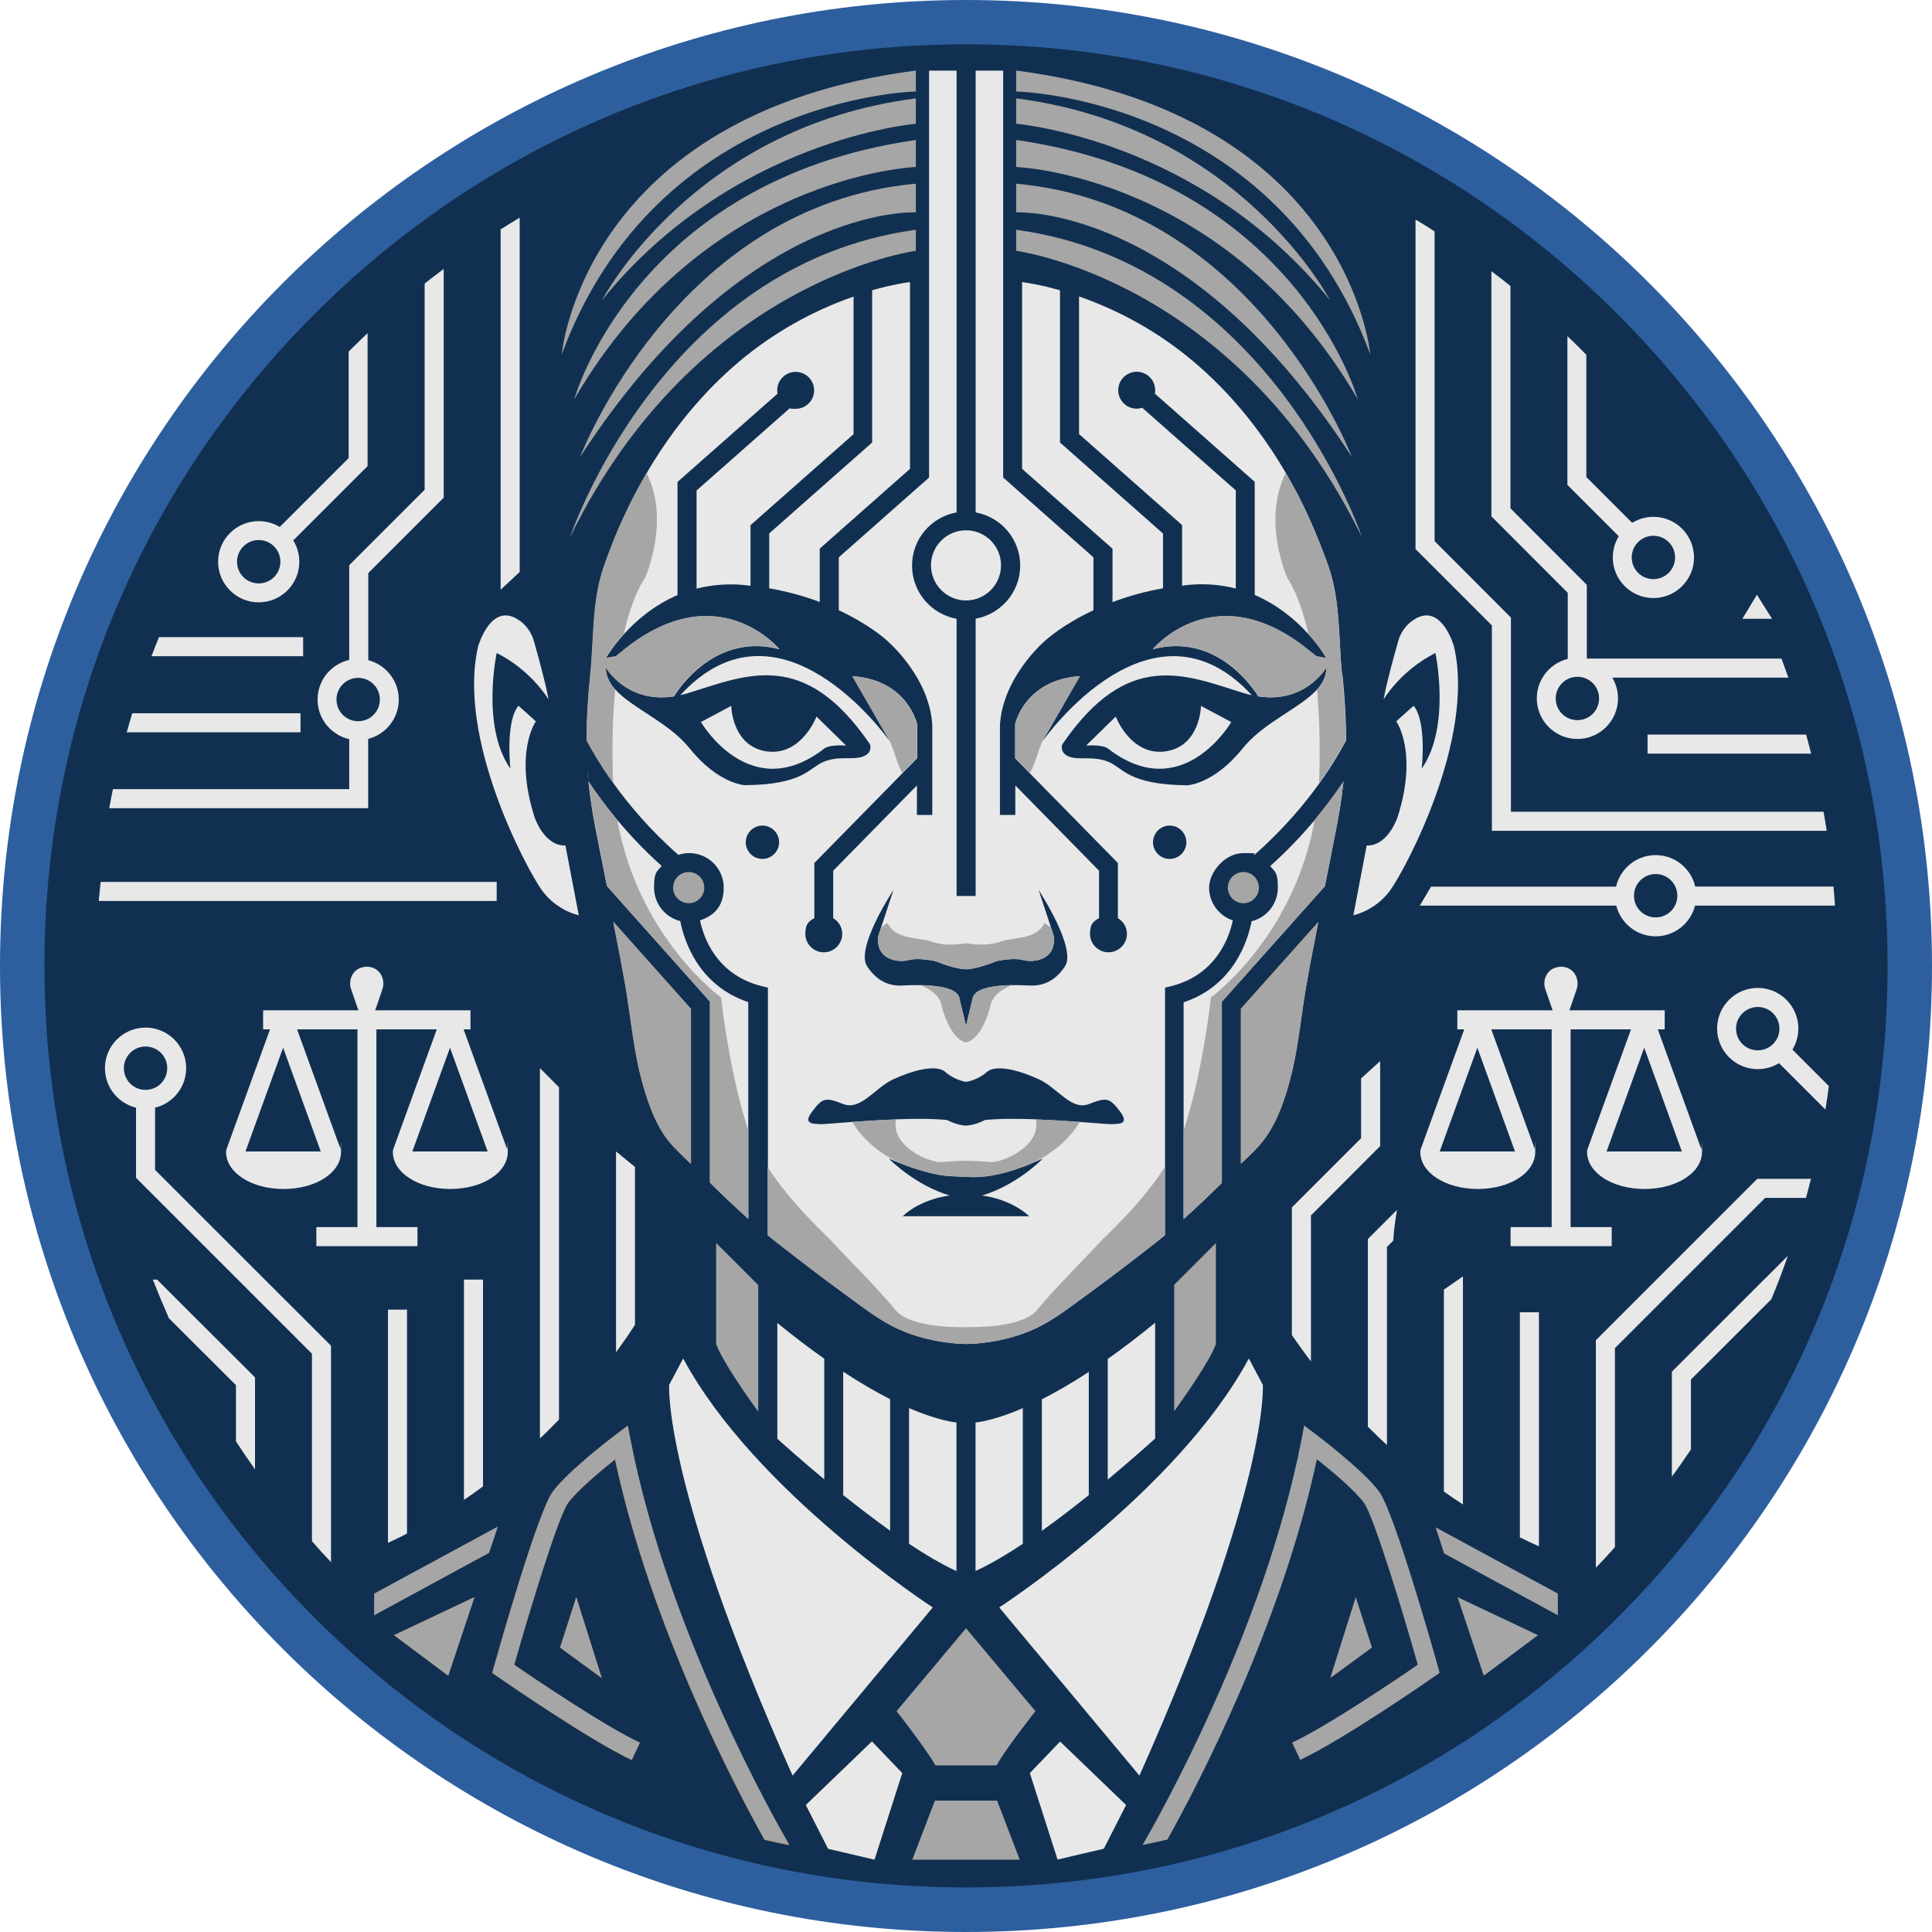 <svg width="1622" height="1622" viewBox="0 0 1622 1622" fill="none" xmlns="http://www.w3.org/2000/svg">
<path d="M1611.4 811C1611.4 1252.3 1252.4 1611.3 811.099 1611.3C369.799 1611.3 10.699 1252.3 10.699 811C10.699 369.7 369.799 10.6 811.099 10.6C1252.4 10.6 1611.4 369.6 1611.4 811Z" fill="#113051"/>
<path d="M1020.8 1043.6V1128.4C1015.8 1142.5 994.601 1172.5 985.801 1184.8V1078.6L1020.8 1043.6Z" fill="#A6A6A6"/>
<path d="M636.599 1078.9V1185.2C627.899 1173.3 606.299 1142.6 601.199 1128.3V1043.5L636.599 1078.9Z" fill="#A6A6A6"/>
<path d="M652.602 1110.7C666.702 1122.2 679.802 1132.1 692.002 1140.7V1242C675.602 1228.3 661.602 1216 652.602 1207.9V1110.6V1110.7Z" fill="#E8E8E8"/>
<path d="M707.898 1151.6C722.598 1161.3 735.798 1168.8 747.298 1174.7V1285.1C733.898 1275.5 720.498 1265.2 707.898 1255.2V1151.7V1151.6Z" fill="#E8E8E8"/>
<path d="M763.199 1182.2C782.199 1190.3 795.399 1193.3 802.999 1194.3V1319C790.699 1313.4 777.099 1305.3 763.199 1296.1V1182.2Z" fill="#E8E8E8"/>
<path d="M819 1194.3C826.6 1193.3 839.8 1190.4 858.7 1182.2V1296.1C844.8 1305.3 831.3 1313.3 819 1318.9V1194.2V1194.3Z" fill="#E8E8E8"/>
<path d="M874.699 1174.8C886.199 1168.9 899.299 1161.5 914.099 1151.8V1255.2C901.499 1265.3 888.099 1275.6 874.699 1285.2V1174.8Z" fill="#E8E8E8"/>
<path d="M969.8 1110.5V1207.7C960.8 1215.8 946.7 1228.3 930 1242.2V1140.9C942.3 1132.2 955.5 1122.2 969.8 1110.5Z" fill="#E8E8E8"/>
<path d="M837.098 1511.7L856.098 1561.3H765.898L784.898 1511.7H837.098Z" fill="#A6A6A6"/>
<path d="M785.299 1482.1C777.799 1468.5 752.699 1436.6 752.699 1436.6L810.999 1367L869.299 1436.6C869.299 1436.6 844.099 1468.5 836.699 1482.1H785.199H785.299Z" fill="#A6A6A6"/>
<path d="M757.402 1488.6L734.602 1559.7L734.202 1561.2L721.502 1558.2L695.302 1552.1L676.602 1515.4L732.002 1462.1L757.402 1488.6Z" fill="#DFAE73"/>
<path d="M476.899 1261.9C468.899 1272.9 445.599 1348.7 431.699 1397.8C448.699 1409.4 507.499 1449.3 537.199 1463.2L530.399 1477.7C494.399 1460.8 420.999 1409.9 417.899 1407.8L413.199 1404.6L414.699 1399.1C418.399 1386 451.199 1270 463.899 1252.6C476.699 1235.1 515.099 1206 516.699 1204.8L526.899 1197.1L529.299 1209.7C560.799 1370.7 650.299 1528.1 662.599 1549.2C655.599 1547.8 648.699 1546.3 641.799 1544.7C617.199 1500.6 546.399 1365.7 516.299 1225.4C504.199 1235.1 484.499 1251.5 476.799 1262L476.899 1261.9Z" fill="#AF7B48"/>
<path d="M398.301 1340.9L330.801 1372.8L376.301 1406.8L398.301 1340.9Z" fill="#AF7B48"/>
<path d="M483.799 1340.9L470.199 1383.2L505.199 1408.8L483.799 1340.9Z" fill="#AF7B48"/>
<path d="M418.002 1281.6L410.602 1303.7L314.102 1356.1V1337.9L418.002 1281.6Z" fill="#A6A6A6"/>
<path d="M588.398 606.2L613.898 592.6C613.898 592.6 614.398 626.5 643.598 630.8C672.798 635 685.498 601.6 685.498 601.6L710.298 625.9C694.998 625 691.798 628.6 691.798 628.6C629.398 676.7 588.498 606.2 588.498 606.2H588.398Z" fill="#E8E8E8"/>
<path d="M645.699 447.901L732.199 371.501V243.701C736.199 242.501 740.299 241.501 744.399 240.501C750.799 239.001 757.299 237.701 763.999 236.801V393.601L688.199 460.601V505.401C675.999 500.801 661.799 496.701 645.799 493.901V447.901H645.699Z" fill="#E8E8E8"/>
<path d="M933.902 460.601L858.102 393.601V236.801C864.702 237.801 871.302 239.001 877.702 240.501C881.802 241.501 885.802 242.601 889.902 243.701V371.501L976.401 447.901V493.901C960.401 496.701 946.202 500.901 934.002 505.501V460.601H933.902Z" fill="#E8E8E8"/>
<path d="M1008.2 592.6L1033.7 606.2C1033.7 606.2 992.798 676.7 930.398 628.6C930.398 628.6 927.198 625 911.898 625.9L936.698 601.6C936.698 601.6 949.399 635 978.599 630.8C1007.8 626.5 1008.3 592.6 1008.3 592.6H1008.2Z" fill="#E8E8E8"/>
<path d="M1056.9 745.2C1056.9 752.4 1051.1 758.3 1043.9 758.3C1036.7 758.3 1030.8 752.4 1030.8 745.2C1030.8 738 1036.7 732.1 1043.9 732.1C1051.1 732.1 1056.9 738 1056.9 745.2Z" fill="#A6A6A6"/>
<path d="M1106.8 774.2C1104.9 784.2 1102.9 794.1 1101 804.1C1100 809 1099.1 813.9 1098.3 818.7C1097.4 823.7 1096.5 828.6 1095.7 833.6C1091.7 858.5 1089.4 883.4 1082.7 907.9C1078.5 923.3 1073.1 939.1 1064.2 952.6C1061.2 957.2 1057.6 961.4 1053.8 965.4C1052.8 966.5 1051.8 967.4 1050.8 968.4C1047.8 971.4 1044.7 974.2 1041.8 977.1V846.8L1106.8 774V774.2Z" fill="#DFAE73"/>
<path d="M1127.9 656C1127.5 659.6 1127.1 663.3 1126.6 666.9C1125.7 674.1 1124.5 681.3 1123.2 688.4C1122.9 690 1122.6 691.6 1122.3 693.2C1120.1 705 1117.7 716.7 1115.4 728.4C1114.7 731.8 1114 735.1 1113.4 738.5C1113 740.3 1112.7 742.2 1112.3 744L1025.8 841V993.1C1015.3 1003.5 1004.7 1013.6 993.699 1023.4V841.5C1036.3 827.3 1047.8 788.8 1050.8 773.4C1063.5 770.3 1072.8 758.8 1072.8 745.3C1072.8 731.8 1070.4 732.1 1066.4 727.1C1081 714 1093.4 700.8 1103.7 688.5C1113.5 676.6 1121.6 665.6 1127.9 656.1V656Z" fill="#E8E8E8"/>
<path d="M515.198 774.199L580.098 846.999V977.199C577.098 974.299 574.098 971.499 571.098 968.499C570.198 967.599 569.298 966.799 568.498 965.899C567.898 965.299 567.198 964.599 566.598 963.899C565.598 962.899 564.698 961.899 563.798 960.899C562.998 959.999 562.298 958.999 561.498 958.099C561.298 957.899 561.198 957.799 561.098 957.699C560.998 957.499 560.798 957.399 560.698 957.199C560.198 956.599 559.698 955.899 559.198 955.199C558.598 954.399 557.998 953.599 557.398 952.699C548.598 939.199 543.198 923.399 538.998 907.999C532.298 883.499 529.998 858.599 525.998 833.699C525.198 828.699 524.398 823.799 523.398 818.799C522.498 813.899 521.598 809.099 520.698 804.199C518.798 794.199 516.798 784.299 514.898 774.299L515.198 774.199Z" fill="#DFAE73"/>
<path d="M578.202 758.3C571.002 758.3 565.102 752.4 565.102 745.2C565.102 738 571.002 732.1 578.202 732.1C585.402 732.1 591.302 738 591.302 745.2C591.302 752.4 585.402 758.3 578.202 758.3Z" fill="#A6A6A6"/>
<path d="M571.199 773.301C558.499 770.201 549.099 758.701 549.099 745.201C549.099 731.701 551.499 732.001 555.499 727.001C540.899 713.901 528.499 700.701 518.199 688.401C535.899 787.101 605.299 837.301 605.299 837.301C605.299 837.301 611.099 893.701 625.999 942.101C626.599 944.301 627.399 946.501 628.199 948.601V841.301C585.599 827.101 574.099 788.601 571.099 773.201L571.199 773.301ZM571.199 773.301C558.499 770.201 549.099 758.701 549.099 745.201C549.099 731.701 551.499 732.001 555.499 727.001C540.899 713.901 528.499 700.701 518.199 688.401C508.399 676.501 500.299 665.501 493.999 656.001C494.299 659.101 494.699 662.301 495.099 665.501C495.099 666.001 495.299 666.501 495.299 666.901C495.799 670.501 496.299 674.101 496.799 677.601C497.299 681.201 497.999 684.801 498.599 688.301C498.899 689.801 499.199 691.501 499.499 693.001V693.201C500.599 699.001 501.699 704.801 502.899 710.601C504.099 716.501 505.199 722.401 506.399 728.201C507.099 731.601 507.799 734.901 508.399 738.301C508.799 740.101 509.099 742.001 509.499 743.801L595.999 840.801V992.801C606.499 1003.2 617.199 1013.4 628.199 1023.2V841.301C585.599 827.101 574.099 788.601 571.099 773.201L571.199 773.301ZM810.999 445.201C794.799 445.201 781.599 458.401 781.599 474.601C781.599 490.801 794.799 504.101 810.999 504.101C827.199 504.101 840.399 490.901 840.399 474.601C840.399 458.301 827.199 445.201 810.999 445.201ZM869.699 939.701C854.399 939.101 838.999 939.101 826.899 940.301C826.899 940.301 818.899 944.701 810.999 945.001C803.099 944.701 795.099 940.301 795.099 940.301C782.999 939.101 767.699 939.101 752.299 939.701C747.399 962.601 781.299 976.401 790.399 975.501C799.699 974.601 810.899 974.401 810.899 974.401C810.899 974.401 822.199 974.601 831.499 975.501C840.599 976.401 874.499 962.601 869.599 939.701H869.699ZM869.699 939.701C854.399 939.101 838.999 939.101 826.899 940.301C826.899 940.301 818.899 944.701 810.999 945.001C803.099 944.701 795.099 940.301 795.099 940.301C782.999 939.101 767.699 939.101 752.299 939.701C747.399 962.601 781.299 976.401 790.399 975.501C799.699 974.601 810.899 974.401 810.899 974.401C810.899 974.401 822.199 974.601 831.499 975.501C840.599 976.401 874.499 962.601 869.599 939.701H869.699ZM1126.7 566.001C1123.6 535.701 1125.5 504.701 1115.2 475.201C1113.8 471.101 1112.2 466.901 1110.6 462.801C1109.1 458.701 1107.4 454.601 1105.7 450.501C1105.5 450.101 1105.4 449.701 1105.2 449.301C1104.6 447.601 1103.8 445.901 1103.1 444.201C1103 444.001 1102.9 443.701 1102.8 443.501C1101.6 440.701 1100.4 438.001 1099.2 435.301C1099 435.001 1098.9 434.701 1098.8 434.401C1098 432.601 1097.2 430.901 1096.4 429.201C1096.2 428.701 1096 428.301 1095.8 427.901C1093.8 423.601 1091.6 419.301 1089.4 415.001C1089.4 414.901 1089.3 414.701 1089.2 414.601C1087.8 411.901 1086.3 409.201 1084.8 406.501C1083.1 403.401 1081.3 400.201 1079.5 397.101C1078.6 395.601 1077.7 394.001 1076.8 392.501C1056.6 359.001 1031.5 328.301 1001.5 303.101C973.199 279.301 940.699 261.001 905.899 248.901V364.401L992.399 440.801V491.701C994.399 491.501 996.199 491.201 998.199 491.001C1012.7 489.701 1025.8 491.101 1037.5 494.101V411.701L958.899 342.301C957.399 342.801 955.899 343.101 954.299 343.101C945.699 343.101 938.799 336.101 938.799 327.601C938.799 319.101 945.699 312.101 954.299 312.101C962.899 312.101 969.799 319.001 969.799 327.601C969.799 336.201 969.599 329.501 969.499 330.401L1053.4 404.501V499.501C1073.3 508.101 1088.3 521.101 1098.3 532.201C1108.5 543.401 1113.5 552.501 1113.5 552.501L1104.9 551.001C1103.7 550.001 1102.6 549.001 1101.4 548.101C1020.9 480.501 967.699 545.101 967.699 545.101C1020 531.301 1050.7 575.601 1056.4 584.701C1080.2 588.301 1095.9 579.001 1104.7 570.801C1110.7 565.301 1113.5 560.301 1113.5 560.301C1113.7 567.401 1110.6 573.501 1105.6 579.001C1091.2 594.801 1060.7 606.501 1043.1 628.501C1019.3 658.201 996.899 659.301 996.899 659.301C947.099 658.801 943.199 644.801 930.599 639.601C917.899 634.401 906.399 638.401 897.799 635.301C889.199 632.101 891.799 625.001 891.799 625.001C946.999 544.201 995.499 566.801 1044.2 581.901C1046.5 582.601 1048.8 583.201 1051 583.701C967.999 493.501 878.799 617.201 874.799 622.901L906.499 567.701C859.999 570.801 852.199 608.101 852.199 608.101V636.601L938.499 724.501V770.801C942.999 773.501 946.099 778.401 946.099 784.001C946.099 792.601 939.099 799.501 930.599 799.501C922.099 799.501 915.099 792.501 915.099 784.001C915.099 775.501 918.099 773.501 922.699 770.801V731.001L852.399 659.401V684.201H839.499V608.801C841.899 567.401 878.199 537.201 878.199 537.201C878.199 537.201 891.999 524.501 917.999 512.301V467.901L842.199 400.901V59.301H819.099V430.201C840.299 434.001 856.499 452.501 856.499 474.801C856.499 497.101 840.299 515.601 819.099 519.401V752.201H803.099V519.501C781.899 515.701 765.699 497.201 765.699 474.801C765.699 452.401 781.899 434.001 803.099 430.201V59.301H779.999V400.901L704.199 467.901V512.301C730.199 524.501 743.999 537.201 743.999 537.201C743.999 537.201 780.299 567.401 782.699 608.801V684.201H769.799V659.401L699.499 731.001V770.801C703.999 773.501 707.099 778.401 707.099 784.001C707.099 792.601 700.099 799.501 691.599 799.501C683.099 799.501 676.099 792.501 676.099 784.001C676.099 775.501 679.099 773.501 683.699 770.801V724.501L763.099 643.601L769.999 636.601V608.101C769.999 608.101 762.199 570.801 715.699 567.701L743.399 615.801L747.399 622.801C743.299 617.101 654.099 493.401 571.199 583.601C573.399 583.101 575.699 582.501 577.999 581.801C626.699 566.701 675.299 544.001 730.399 624.901C730.399 624.901 733.099 632.001 724.399 635.201C715.799 638.301 704.199 634.301 691.599 639.501C678.899 644.701 675.099 658.701 625.299 659.201C625.299 659.201 602.899 658.101 579.099 628.401C561.399 606.401 530.999 594.801 516.599 578.901C514.399 576.601 512.699 574.101 511.399 571.501C509.599 568.001 508.599 564.301 508.699 560.301C508.699 560.301 511.499 565.301 517.499 570.801C526.299 579.001 541.999 588.301 565.799 584.701C571.499 575.601 602.199 531.301 654.499 545.101C654.499 545.101 601.299 480.401 520.799 548.101C519.599 549.001 518.499 550.001 517.299 551.001L508.699 552.501C508.699 552.501 508.799 552.301 508.999 552.001C510.199 550.001 515.199 541.901 523.899 532.301C533.899 521.201 548.799 508.201 568.799 499.601V404.601L652.799 330.501C652.599 329.501 652.499 328.601 652.499 327.701C652.499 319.101 659.499 312.201 667.999 312.201C676.499 312.201 683.499 319.101 683.499 327.701C683.499 336.301 676.599 343.201 667.999 343.201C659.399 343.201 664.899 342.901 663.399 342.401L584.799 411.801V494.201C596.599 491.201 609.699 489.801 624.199 491.101C626.199 491.301 628.099 491.601 630.099 491.801V440.901L716.599 364.501V249.001C681.799 261.101 649.399 279.401 620.999 303.201C590.999 328.401 565.799 359.101 545.599 392.601C544.699 394.101 543.799 395.601 542.999 397.101C541.199 400.201 539.399 403.301 537.699 406.501C536.199 409.201 534.699 411.901 533.299 414.601C533.099 414.901 532.999 415.101 532.899 415.401C531.399 418.301 529.999 421.101 528.499 424.101C527.199 426.701 525.999 429.301 524.799 431.901C524.599 432.401 524.299 432.901 524.099 433.401C523.999 433.601 523.899 433.801 523.799 434.001C522.699 436.301 521.699 438.601 520.699 440.901C520.399 441.501 520.199 442.201 519.899 442.801C519.699 443.001 519.599 443.301 519.499 443.501C517.999 447.001 516.599 450.401 515.199 453.901C513.799 457.401 512.399 461.001 511.099 464.501C509.799 468.101 508.499 471.601 507.199 475.201C496.899 504.701 498.799 535.801 495.699 566.001C493.799 584.301 492.499 603.001 492.599 621.601C496.299 628.601 503.599 641.601 515.099 657.701C527.799 675.401 545.599 696.701 569.499 717.701C572.399 716.701 575.399 716.201 578.599 716.201C594.599 716.201 607.599 729.201 607.599 745.201C607.599 761.201 599.199 768.901 587.699 772.701C590.599 786.801 601.199 817.901 638.699 827.701L644.699 829.201V1036.9C647.599 1039.3 650.499 1041.6 653.499 1044C671.799 1058.3 690.299 1072.5 709.099 1086.2C723.499 1096.7 738.399 1108.6 754.699 1115.9C782.699 1128.6 811.399 1128.3 811.399 1128.3C811.399 1128.3 840.099 1128.6 868.099 1115.9C884.399 1108.6 899.299 1096.6 913.699 1086.2C932.499 1072.5 950.999 1058.3 969.299 1044C972.299 1041.7 975.299 1039.3 978.099 1036.9V829.201L984.099 827.701C1021.3 817.901 1032.1 786.701 1035 772.701C1023.5 768.901 1015.1 758.001 1015.1 745.201C1015.1 732.401 1028.1 716.201 1044.1 716.201C1060.1 716.201 1050.3 716.701 1053.2 717.701C1077.1 696.601 1094.9 675.401 1107.6 657.701C1119.2 641.701 1126.4 628.601 1130.1 621.601C1130.1 603.001 1128.9 584.401 1127 566.001H1126.7ZM640.099 721.101C632.299 721.101 626.099 714.801 626.099 707.101C626.099 699.401 632.399 693.101 640.099 693.101C647.799 693.101 654.099 699.401 654.099 707.101C654.099 714.801 647.799 721.101 640.099 721.101ZM750.099 747.201L739.599 779.001L737.299 785.901C734.999 806.701 755.199 808.301 763.099 806.001C770.999 803.801 785.299 806.901 785.299 806.901C801.899 813.701 810.499 813.801 810.999 813.801C811.499 813.801 820.099 813.701 836.699 806.901C836.699 806.901 850.999 803.801 858.899 806.001C866.799 808.301 886.999 806.701 884.699 785.901L882.499 779.101L871.999 747.201C873.599 749.701 903.699 796.201 894.199 811.101C884.399 826.401 871.799 827.701 864.599 827.401C862.299 827.301 856.399 827.001 849.399 827.101C835.399 827.301 817.399 829.401 816.399 838.901L810.999 861.301L805.599 838.901C804.599 829.401 786.599 827.301 772.599 827.101C765.599 826.901 759.699 827.301 757.399 827.401C750.299 827.801 737.699 826.401 727.899 811.101C718.299 796.201 748.399 749.701 750.099 747.201ZM824.499 1003.7C824.499 1003.7 847.799 1006 864.099 1021.1H757.799C774.099 1005.9 797.399 1003.7 797.399 1003.7C768.499 995.101 747.599 974.101 746.299 972.701C749.799 974.201 753.399 975.701 756.999 977.101C766.799 980.901 776.999 984.101 787.399 986.101C796.199 987.801 804.499 987.501 813.299 988.101C830.099 989.001 847.499 984.101 863.399 977.801C867.499 976.201 871.599 974.401 875.499 972.701C874.199 974.001 853.299 995.101 824.399 1003.7H824.499ZM933.699 943.801C932.299 944.001 921.399 943.001 906.399 941.901C895.599 941.101 882.599 940.301 869.699 939.801C854.399 939.201 838.999 939.201 826.899 940.401C826.899 940.401 818.899 944.801 810.999 945.101C803.099 944.801 795.099 940.401 795.099 940.401C782.999 939.201 767.699 939.201 752.299 939.801C739.299 940.301 726.299 941.101 715.599 941.901C700.699 943.001 689.799 944.001 688.299 943.801C684.699 943.201 672.899 944.801 681.899 933.101C690.799 921.301 693.199 921.201 707.999 926.901C722.699 932.501 734.199 913.601 749.599 906.301C764.999 899.101 785.799 893.001 793.699 900.001C801.599 907.001 811.099 908.301 811.099 908.301C811.099 908.301 820.599 907.001 828.499 900.001C836.399 893.001 857.199 899.101 872.599 906.301C887.999 913.601 899.599 932.601 914.199 926.901C928.899 921.201 931.299 921.301 940.299 933.101C949.199 944.901 937.499 943.301 933.799 943.801H933.699ZM981.999 721.101C974.199 721.101 967.999 714.801 967.999 707.101C967.999 699.401 974.299 693.101 981.999 693.101C989.699 693.101 995.999 699.401 995.999 707.101C995.999 714.801 989.699 721.101 981.999 721.101ZM869.699 939.701C854.399 939.101 838.999 939.101 826.899 940.301C826.899 940.301 818.899 944.701 810.999 945.001C803.099 944.701 795.099 940.301 795.099 940.301C782.999 939.101 767.699 939.101 752.299 939.701C747.399 962.601 781.299 976.401 790.399 975.501C799.699 974.601 810.899 974.401 810.899 974.401C810.899 974.401 822.199 974.601 831.499 975.501C840.599 976.401 874.499 962.601 869.599 939.701H869.699ZM810.999 445.201C794.799 445.201 781.599 458.401 781.599 474.601C781.599 490.801 794.799 504.101 810.999 504.101C827.199 504.101 840.399 490.901 840.399 474.601C840.399 458.301 827.199 445.201 810.999 445.201Z" fill="#E8E8E8"/>
<path d="M1041.8 846.999L1106.8 774.199C1104.9 784.199 1102.9 794.099 1101 804.099C1100 808.999 1099.1 813.799 1098.3 818.699C1097.4 823.699 1096.5 828.599 1095.7 833.599C1091.7 858.499 1089.4 883.399 1082.7 907.899C1078.5 923.299 1073.1 939.099 1064.2 952.599C1061.2 957.199 1057.6 961.399 1053.8 965.399C1052.8 966.499 1051.8 967.399 1050.8 968.399C1047.8 971.399 1044.7 974.199 1041.8 977.099V846.799V846.999Z" fill="#A6A6A6"/>
<path d="M515.198 774.199L580.098 846.999V977.199C577.098 974.299 574.098 971.499 571.098 968.499C570.198 967.599 569.298 966.799 568.498 965.899C567.898 965.299 567.198 964.599 566.598 963.899C565.598 962.899 564.698 961.899 563.798 960.899C562.998 959.999 562.298 958.999 561.498 958.099C561.298 957.899 561.198 957.799 561.098 957.699C560.998 957.499 560.798 957.399 560.698 957.199C560.198 956.599 559.698 955.899 559.198 955.199C558.598 954.399 557.998 953.599 557.398 952.699C548.598 939.199 543.198 923.399 538.998 907.999C532.298 883.499 529.998 858.599 525.998 833.699C525.198 828.699 524.398 823.799 523.398 818.799C522.498 813.899 521.598 809.099 520.698 804.199C518.798 794.199 516.798 784.299 514.898 774.299L515.198 774.199Z" fill="#A6A6A6"/>
<path d="M494.098 656C493.798 653.4 493.598 650.7 493.398 648.1C493.598 650.8 493.898 653.4 494.198 656.1L494.098 656Z" fill="#AF7B48"/>
<path d="M541.298 485.5C541.298 485.5 531.498 498.4 523.698 532.1C513.498 543.4 508.498 552.4 508.498 552.4L517.098 550.9C518.298 549.9 519.398 548.9 520.598 548C519.398 554.9 518.298 562.5 517.398 570.7C511.398 565.2 508.598 560.2 508.598 560.2C508.398 567.3 511.498 573.4 516.498 578.9C514.598 598.7 513.698 622.2 514.498 649.8C514.498 652.4 514.698 655 514.898 657.6C503.398 641.6 496.098 628.6 492.398 621.5C492.398 602.9 493.598 584.3 495.498 565.9C498.598 535.6 496.698 504.6 506.998 475.1C508.298 471.5 509.598 467.9 510.898 464.4C512.198 460.9 513.598 457.3 514.998 453.8C516.398 450.3 517.798 446.8 519.298 443.4C519.398 443.1 519.498 442.9 519.698 442.7C519.998 442.1 520.198 441.4 520.498 440.8C521.498 438.5 522.498 436.2 523.598 433.9C523.698 433.7 523.798 433.5 523.898 433.3C524.098 432.8 524.398 432.2 524.598 431.8C525.798 429.2 526.998 426.6 528.298 424C529.698 421.1 531.198 418.2 532.698 415.3C532.898 415 532.998 414.8 533.098 414.5C534.498 411.8 535.998 409.1 537.498 406.4C539.198 403.3 540.998 400.1 542.798 397C563.198 437.5 541.398 485.5 541.398 485.5H541.298Z" fill="#A6A6A6"/>
<path d="M628.302 948.699V1023.4C617.302 1013.6 606.702 1003.5 596.102 992.999V840.999L509.602 743.999C509.202 742.199 508.902 740.299 508.502 738.499C507.902 735.099 507.202 731.699 506.502 728.399C505.302 722.499 504.202 716.599 503.002 710.799C501.802 704.999 500.702 699.199 499.602 693.399V693.199C499.302 691.699 499.002 689.999 498.702 688.499C498.102 684.899 497.402 681.399 496.902 677.799C496.302 674.199 495.802 670.699 495.402 667.099C495.402 666.599 495.202 666.099 495.202 665.699C494.802 662.599 494.402 659.399 494.102 656.199C500.402 665.699 508.502 676.799 518.302 688.599C536.002 787.299 605.402 837.499 605.402 837.499C605.402 837.499 611.302 893.899 626.102 942.299C626.702 944.499 627.502 946.699 628.302 948.799V948.699Z" fill="#A6A6A6"/>
<path d="M977.798 979.699V1037C974.898 1039.4 971.898 1041.7 968.998 1044.1C950.698 1058.4 932.198 1072.6 913.398 1086.3C898.998 1096.8 884.098 1108.7 867.798 1116C839.698 1128.7 811.098 1128.4 811.098 1128.4C811.098 1128.4 782.398 1128.7 754.398 1116C738.098 1108.7 723.198 1096.7 708.798 1086.3C689.998 1072.6 671.498 1058.4 653.198 1044.1C650.198 1041.8 647.198 1039.4 644.398 1037V979.699C664.998 1011.6 693.298 1036.5 699.198 1043.1C707.298 1052.1 738.598 1083.4 751.698 1099.7C764.798 1116 811.198 1114.2 811.198 1114.2C811.198 1114.2 812.698 1114.2 815.298 1114.2C826.898 1114.2 859.898 1113 870.698 1099.7C883.798 1083.4 915.098 1052.2 923.198 1043.1C929.198 1036.5 957.498 1011.6 977.998 979.699H977.798Z" fill="#A6A6A6"/>
<path d="M1103.7 688.4C1113.5 676.5 1121.6 665.5 1127.9 656C1127.5 659.6 1127.1 663.3 1126.6 666.9C1125.7 674.1 1124.5 681.3 1123.2 688.4C1122.9 690 1122.6 691.6 1122.3 693.2C1120.1 705 1117.7 716.7 1115.4 728.4C1114.7 731.8 1114 735.1 1113.4 738.5C1113 740.3 1112.7 742.2 1112.3 744L1025.8 841V993.1C1015.3 1003.5 1004.7 1013.6 993.699 1023.4V948.7C994.599 946.6 995.299 944.4 995.899 942.2C1010.7 893.8 1016.6 837.4 1016.6 837.4C1016.6 837.4 1086 787.2 1103.7 688.5V688.4Z" fill="#A6A6A6"/>
<path d="M1107.7 649.8C1108.4 622.1 1107.5 598.7 1105.7 578.9C1110.7 573.4 1113.7 567.3 1113.6 560.2C1113.6 560.2 1110.8 565.2 1104.8 570.7C1103.9 562.5 1102.8 554.9 1101.6 548C1102.8 548.9 1103.9 549.9 1105.1 550.9L1113.7 552.4C1113.7 552.4 1108.6 543.4 1098.5 532.2C1090.6 498.3 1080.9 485.5 1080.9 485.5C1080.9 485.5 1059.1 437.5 1079.5 397C1081.3 400.1 1083.1 403.2 1084.8 406.4C1086.3 409.1 1087.7 411.8 1089.2 414.5C1089.3 414.6 1089.4 414.8 1089.4 414.9C1091.6 419.2 1093.8 423.5 1095.8 427.8C1096 428.2 1096.2 428.7 1096.4 429.1C1097.3 430.8 1098 432.6 1098.8 434.3C1099 434.6 1099.1 434.9 1099.2 435.2C1100.4 437.9 1101.6 440.7 1102.8 443.4C1102.9 443.6 1103 443.9 1103.1 444.1C1103.8 445.8 1104.6 447.5 1105.2 449.2C1105.4 449.6 1105.5 450 1105.7 450.4C1107.4 454.5 1109 458.5 1110.6 462.7C1112.2 466.8 1113.7 471 1115.2 475.1C1125.5 504.6 1123.6 535.7 1126.7 565.9C1128.6 584.2 1129.9 602.9 1129.8 621.5C1126.1 628.5 1118.9 641.6 1107.3 657.6C1107.5 655 1107.6 652.4 1107.7 649.7V649.8Z" fill="#A6A6A6"/>
<path d="M853.102 59.1V76.8C853.102 76.8 1070.2 80.9 1150.4 297.5C1150.4 297.5 1132.9 95.9 853.102 59.2V59.1Z" fill="#A6A6A6"/>
<path d="M853.102 82.6V103.9C853.102 103.9 1007.1 116.6 1116.5 251.9C1116.5 251.9 1040.8 106.6 853.102 82.6Z" fill="#A6A6A6"/>
<path d="M853.102 117.5V140.2C853.102 140.2 1030 146.4 1139.9 335.2C1139.9 335.2 1088.9 151.4 853.102 117.5Z" fill="#A6A6A6"/>
<path d="M853.102 154.199V178.299C853.102 178.299 996.902 170.499 1135 383.699C1135 383.699 1054.7 172.599 853.102 154.199Z" fill="#A6A6A6"/>
<path d="M853.102 192.9V210.6C853.102 210.6 1037.5 234.4 1143.4 450.9C1143.4 450.9 1067 222.1 853.102 192.9Z" fill="#A6A6A6"/>
<path d="M768.902 59.1V76.8C768.902 76.8 551.802 80.9 471.602 297.5C471.602 297.5 489.102 95.9 768.902 59.2V59.1Z" fill="#A6A6A6"/>
<path d="M768.9 82.6V103.9C768.9 103.9 614.9 116.6 505.5 251.9C505.5 251.9 581.2 106.6 768.9 82.6Z" fill="#A6A6A6"/>
<path d="M768.902 117.5V140.2C768.902 140.2 592.002 146.4 482.102 335.2C482.102 335.2 533.102 151.4 768.902 117.5Z" fill="#A6A6A6"/>
<path d="M768.9 154.199V178.299C768.9 178.299 625.1 170.499 487 383.699C487 383.699 567.3 172.599 768.9 154.199Z" fill="#A6A6A6"/>
<path d="M768.902 192.9V210.6C768.902 210.6 584.502 234.4 478.602 450.9C478.602 450.9 555.002 222.1 768.902 192.9Z" fill="#A6A6A6"/>
<path d="M1220.7 542.8C1220.7 542.8 1209.8 503.2 1185.2 521.5C1179.7 525.6 1175.8 531.5 1173.9 538.1C1170.4 550.4 1163.8 574.2 1161.6 587.2C1161.6 587.2 1175.5 563.2 1205.1 548.2C1205.1 548.2 1218.3 609.9 1193.6 645.3C1193.6 645.3 1198 606 1186.8 592.5L1172.2 605.6C1172.2 605.6 1190.9 631.4 1173.2 686.4C1173.2 686.4 1165.1 710.5 1147.4 709.8L1136.2 768.4C1136.2 768.4 1154.5 764.8 1167.1 747.5C1179.7 730.2 1238.7 620.5 1220.7 542.8Z" fill="#E8E8E8"/>
<path d="M448.898 686.4C431.198 631.4 449.898 605.6 449.898 605.6L435.298 592.5C424.098 605.9 428.498 645.3 428.498 645.3C403.698 610 416.998 548.2 416.998 548.2C446.498 563.1 460.498 587.2 460.498 587.2C458.298 574.2 451.698 550.5 448.198 538.1C446.298 531.5 442.398 525.6 436.898 521.5C412.398 503.2 401.398 542.8 401.398 542.8C383.398 620.5 442.498 730.2 454.998 747.5C467.598 764.8 485.898 768.4 485.898 768.4L474.698 709.8C456.998 710.5 448.898 686.4 448.898 686.4Z" fill="#E8E8E8"/>
<path d="M493.299 648C493.499 650.7 493.799 653.3 493.999 655.9C493.699 653.2 493.399 650.6 493.199 647.9L493.299 648Z" fill="#E8E8E8"/>
<path d="M811 37.2C1017.7 37.2 1212 117.7 1358.1 263.8C1504.2 409.9 1584.7 604.3 1584.7 810.9C1584.7 1017.5 1504.2 1211.9 1358.1 1358C1212 1504.1 1017.6 1584.6 811 1584.6C604.4 1584.6 410 1504.1 263.9 1358C117.8 1211.9 37.3 1017.5 37.3 810.9C37.3 604.3 117.8 409.9 263.9 263.8C410 117.7 604.4 37.2 811 37.2ZM811 0C363.1 0 0 363.1 0 811C0 1258.9 363.1 1622 811 1622C1258.9 1622 1622 1258.9 1622 811C1622 363.1 1258.9 0 811 0Z" fill="#2D5F9F"/>
<path d="M1048.4 1140.4L1060.2 1162.6C1060.2 1162.6 1066.1 1245.4 956.599 1490.7L838.898 1349.5C838.898 1349.5 988.298 1252.6 1048.5 1140.4H1048.4Z" fill="#E8E8E8"/>
<path d="M945.398 1515.4L926.698 1552.1L900.498 1558.2L887.898 1561.2L887.398 1559.7L864.598 1488.6L889.998 1462.1L945.398 1515.4Z" fill="#E8E8E8"/>
<path d="M1208.8 1404.4L1204.1 1407.6C1201 1409.8 1127.5 1460.7 1091.6 1477.5L1084.8 1463C1114.5 1449.1 1173.4 1409.3 1190.3 1397.6C1176.4 1348.6 1153.1 1272.7 1145.1 1261.7C1137.4 1251.2 1117.8 1234.7 1105.6 1225.1C1075.5 1365.4 1004.8 1500.2 980.097 1544.4C973.197 1546 966.197 1547.5 959.297 1548.9C971.497 1527.8 1061 1370.4 1092.5 1209.4L1094.9 1196.8L1105.1 1204.5C1106.7 1205.7 1145.1 1234.8 1157.9 1252.3C1170.6 1269.7 1203.4 1385.6 1207.1 1398.8L1208.6 1404.3L1208.8 1404.4Z" fill="#A6A6A6"/>
<path d="M1223.7 1340.9L1291.2 1372.8L1245.7 1406.8L1223.7 1340.9Z" fill="#A6A6A6"/>
<path d="M1138.2 1340.9L1151.8 1383.2L1116.8 1408.8L1138.2 1340.9Z" fill="#A6A6A6"/>
<path d="M1307.9 1337.9V1356.1L1212.4 1304.2L1205.3 1282.3L1307.9 1337.9Z" fill="#A6A6A6"/>
<path d="M573.602 1140.4L561.802 1162.6C561.802 1162.6 555.902 1245.4 665.402 1490.7L783.102 1349.5C783.102 1349.5 633.702 1252.6 573.502 1140.4H573.602Z" fill="#E8E8E8"/>
<path d="M676.602 1515.4L695.302 1552.1L721.502 1558.2L734.102 1561.2L734.602 1559.7L757.402 1488.6L732.002 1462.1L676.602 1515.4Z" fill="#E8E8E8"/>
<path d="M413.199 1404.4L417.899 1407.6C420.999 1409.8 494.499 1460.7 530.399 1477.5L537.199 1463C507.499 1449.1 448.599 1409.3 431.699 1397.6C445.599 1348.6 468.899 1272.7 476.899 1261.7C484.599 1251.2 504.199 1234.7 516.399 1225.1C546.499 1365.4 617.199 1500.2 641.899 1544.4C648.799 1546 655.799 1547.5 662.699 1548.9C650.499 1527.8 560.999 1370.4 529.499 1209.4L527.099 1196.8L516.899 1204.5C515.299 1205.7 476.899 1234.8 464.099 1252.3C451.399 1269.7 418.599 1385.6 414.899 1398.8L413.399 1404.3L413.199 1404.4Z" fill="#A6A6A6"/>
<path d="M398.301 1340.9L330.801 1372.8L376.301 1406.8L398.301 1340.9Z" fill="#A6A6A6"/>
<path d="M483.799 1340.9L470.199 1383.2L505.199 1408.8L483.799 1340.9Z" fill="#A6A6A6"/>
<path d="M906.402 941.901C902.702 948.501 890.802 965.901 863.502 977.901C847.602 984.201 830.202 989.101 813.402 988.201C804.602 987.701 796.302 987.901 787.502 986.201C777.102 984.201 766.902 981.001 757.102 977.201C730.802 965.301 719.202 948.401 715.602 941.901C726.402 941.101 739.402 940.301 752.302 939.801C747.402 962.701 781.302 976.501 790.402 975.601C799.702 974.701 810.902 974.501 810.902 974.501C810.902 974.501 822.202 974.701 831.502 975.601C840.602 976.501 874.502 962.701 869.602 939.801C882.602 940.301 895.502 941.101 906.302 941.901H906.402Z" fill="#A6A6A6"/>
<path d="M849.399 827C841.499 830.4 833.599 835.5 831.799 843.3C828.599 857.3 820.599 873.4 810.999 875.2C801.499 873.4 793.399 857.3 790.299 843.3C788.499 835.4 780.599 830.3 772.699 827C786.699 827.2 804.799 829.3 805.699 838.8L811.099 861.2L816.499 838.8C817.499 829.3 835.499 827.2 849.499 827H849.399Z" fill="#A6A6A6"/>
<path d="M858.898 805.9C850.998 803.7 836.698 806.8 836.698 806.8C820.098 813.6 811.498 813.7 810.998 813.7C810.498 813.7 801.898 813.6 785.298 806.8C785.298 806.8 770.998 803.7 763.098 805.9C755.198 808.2 734.998 806.6 737.298 785.8L739.598 778.9C742.498 776.2 745.198 775 745.198 775C751.998 789.3 770.998 786.5 782.998 790.8C794.998 795.1 810.998 791.9 810.998 791.9C810.998 791.9 827.098 795 838.998 790.8C850.998 786.5 869.998 789.2 876.798 775C876.798 775 879.498 776.3 882.498 779L884.698 785.8C886.998 806.6 866.798 808.2 858.898 805.9Z" fill="#A6A6A6"/>
<path d="M654.202 545.001C601.902 531.201 571.202 575.501 565.502 584.601C541.702 588.201 526.002 578.901 517.202 570.701C511.202 565.201 508.402 560.201 508.402 560.201C508.302 564.201 509.302 568.001 511.102 571.401C502.402 562.701 502.102 556.401 502.102 556.401L508.702 551.901C508.502 552.301 508.402 552.401 508.402 552.401L517.002 550.901C518.202 549.901 519.302 548.901 520.502 548.001C601.002 480.401 654.202 545.001 654.202 545.001Z" fill="#A6A6A6"/>
<path d="M769.702 608.002V636.502L757.502 648.902C751.702 638.802 749.702 623.702 743.102 615.702L715.402 567.602C761.902 570.702 769.702 608.002 769.702 608.002Z" fill="#A6A6A6"/>
<path d="M967.898 545.001C1020.2 531.201 1050.9 575.501 1056.6 584.601C1080.4 588.201 1096.1 578.901 1104.9 570.701C1110.9 565.201 1113.7 560.201 1113.7 560.201C1113.8 564.201 1112.8 568.001 1111 571.401C1119.7 562.701 1120 556.401 1120 556.401L1113.4 551.901C1113.6 552.301 1113.7 552.401 1113.7 552.401L1105.1 550.901C1103.9 549.901 1102.8 548.901 1101.6 548.001C1021.1 480.401 967.898 545.001 967.898 545.001Z" fill="#A6A6A6"/>
<path d="M852.5 608.002V636.502L864.7 648.902C870.5 638.802 872.5 623.702 879.1 615.702L906.8 567.602C860.3 570.702 852.5 608.002 852.5 608.002Z" fill="#A6A6A6"/>
<path d="M1363.8 760.298H1192L1201.4 744.398H1363.8V760.298Z" fill="#E8E8E8"/>
<path d="M1540.5 760.299H1416.1V744.299H1539.3C1539.8 749.599 1540.2 754.899 1540.5 760.299Z" fill="#E8E8E8"/>
<path d="M1501.4 568.898H1330.2V552.898H1495.6C1497.6 558.198 1499.5 563.498 1501.4 568.898Z" fill="#E8E8E8"/>
<path d="M1375.2 443.799L1363.9 455.099L1315.9 407.099V282.199C1320 285.999 1324 289.999 1328 293.999C1329.3 295.299 1330.6 296.599 1331.8 297.899V400.499L1375.1 443.799H1375.2Z" fill="#E8E8E8"/>
<path d="M1520.5 632.699H1383.2V616.699H1516.3C1517.8 621.999 1519.2 627.299 1520.5 632.699Z" fill="#E8E8E8"/>
<path d="M1332.2 491.099V560.199H1316.2V497.699L1252.1 433.499V227.699C1257.5 231.699 1262.8 235.799 1268.1 240.099V426.799L1332.2 490.999V491.099Z" fill="#E8E8E8"/>
<path d="M1324.3 620.399C1305.5 620.399 1290.2 605.099 1290.2 586.299C1290.2 567.499 1305.5 552.199 1324.3 552.199C1343.1 552.199 1358.4 567.499 1358.4 586.299C1358.4 605.099 1343.1 620.399 1324.3 620.399ZM1324.3 568.199C1314.3 568.199 1306.1 576.299 1306.1 586.399C1306.1 596.499 1314.2 604.599 1324.3 604.599C1334.4 604.599 1342.5 596.499 1342.5 586.399C1342.5 576.299 1334.4 568.199 1324.3 568.199Z" fill="#E8E8E8"/>
<path d="M217.198 505.7C198.398 505.7 183.098 490.4 183.098 471.6C183.098 452.8 198.398 437.5 217.198 437.5C235.998 437.5 251.298 452.8 251.298 471.6C251.298 490.4 235.998 505.7 217.198 505.7ZM217.198 453.4C207.198 453.4 198.998 461.5 198.998 471.6C198.998 481.7 207.098 489.8 217.198 489.8C227.298 489.8 235.398 481.7 235.398 471.6C235.398 461.5 227.298 453.4 217.198 453.4Z" fill="#E8E8E8"/>
<path d="M300.698 621.399C281.898 621.399 266.598 606.099 266.598 587.299C266.598 568.499 281.898 553.199 300.698 553.199C319.498 553.199 334.798 568.499 334.798 587.299C334.798 606.099 319.498 621.399 300.698 621.399ZM300.698 569.099C290.698 569.099 282.498 577.199 282.498 587.299C282.498 597.399 290.598 605.499 300.698 605.499C310.798 605.499 318.898 597.399 318.898 587.299C318.898 577.199 310.798 569.099 300.698 569.099Z" fill="#E8E8E8"/>
<path d="M1388.1 502.098C1369.3 502.098 1354 486.798 1354 467.998C1354 449.198 1369.3 433.898 1388.1 433.898C1406.9 433.898 1422.2 449.198 1422.2 467.998C1422.2 486.798 1406.9 502.098 1388.1 502.098ZM1388.1 449.798C1378.1 449.798 1369.9 457.898 1369.9 467.998C1369.9 478.098 1378 486.198 1388.1 486.198C1398.2 486.198 1406.3 478.098 1406.3 467.998C1406.3 457.898 1398.2 449.798 1388.1 449.798Z" fill="#E8E8E8"/>
<path d="M1390 786.098C1371.2 786.098 1355.9 770.798 1355.9 751.998C1355.9 733.198 1371.2 717.898 1390 717.898C1408.8 717.898 1424.1 733.198 1424.1 751.998C1424.1 770.798 1408.8 786.098 1390 786.098ZM1390 733.798C1380 733.798 1371.8 741.898 1371.8 751.998C1371.8 762.098 1379.9 770.198 1390 770.198C1400.1 770.198 1408.2 762.098 1408.2 751.998C1408.2 741.898 1400.1 733.798 1390 733.798Z" fill="#E8E8E8"/>
<path d="M1475.7 897.598C1456.9 897.598 1441.6 882.298 1441.6 863.498C1441.6 844.698 1456.9 829.398 1475.7 829.398C1494.5 829.398 1509.8 844.698 1509.8 863.498C1509.8 882.298 1494.5 897.598 1475.7 897.598ZM1475.7 845.398C1465.7 845.398 1457.5 853.498 1457.5 863.598C1457.5 873.698 1465.6 881.798 1475.7 881.798C1485.8 881.798 1493.9 873.698 1493.9 863.598C1493.9 853.498 1485.8 845.398 1475.7 845.398Z" fill="#E8E8E8"/>
<path d="M122.198 930.899C103.398 930.899 88.098 915.599 88.098 896.799C88.098 877.999 103.398 862.699 122.198 862.699C140.998 862.699 156.298 877.999 156.298 896.799C156.298 915.599 140.998 930.899 122.198 930.899ZM122.198 878.599C112.198 878.599 103.998 886.699 103.998 896.799C103.998 906.899 112.098 914.999 122.198 914.999C132.298 914.999 140.398 906.899 140.398 896.799C140.398 886.699 132.298 878.599 122.198 878.599Z" fill="#E8E8E8"/>
<path d="M1535.4 911.899C1534.5 918.399 1533.6 924.999 1532.5 931.499L1488.6 887.599L1499.9 876.299L1535.4 911.799V911.899Z" fill="#E8E8E8"/>
<path d="M1172.8 1015.9C1171.7 1022.5 1170.2 1032.2 1169.7 1041.5L1164.4 1046.9V1213.2C1158.8 1208 1153.5 1202.9 1148.4 1197.8V1040.2L1172.8 1015.8V1015.9Z" fill="#E8E8E8"/>
<path d="M1158.7 890.799V962.199L1100.6 1020.4V1143C1094.4 1134.9 1089.2 1127.5 1084.6 1120.9V1013.7L1142.7 955.599V905.399L1158.7 890.799Z" fill="#E8E8E8"/>
<path d="M1228.2 1071.6V1263.1C1222.7 1259.5 1217.4 1255.9 1212.2 1252.2V1082.7L1228.2 1071.6Z" fill="#E8E8E8"/>
<path d="M1292 1101.7V1298.2C1286.6 1295.8 1281.3 1293.3 1276 1290.7V1101.7H1292Z" fill="#E8E8E8"/>
<path d="M469.297 912.899V1191.8C467.397 1193.8 465.397 1195.8 463.397 1197.8C460.197 1201.1 456.797 1204.4 453.297 1207.6V896.699L469.297 912.799V912.899Z" fill="#E8E8E8"/>
<path d="M533.099 979.799V1112.2C531.299 1114.9 529.399 1117.9 527.299 1121C524.299 1125.4 520.899 1130.1 517.199 1135.3V966.699L533.199 979.799H533.099Z" fill="#E8E8E8"/>
<path d="M254.499 534.898V550.898H127.199C129.199 545.498 131.299 540.198 133.499 534.898H254.499Z" fill="#E8E8E8"/>
<path d="M308.6 279.7V391.3L241.3 458.6L230 447.3L292.7 384.6V295.2C293.1 294.8 293.6 294.3 294 293.9C298.8 289.1 303.7 284.3 308.7 279.6L308.6 279.7Z" fill="#E8E8E8"/>
<path d="M252.298 598.799V614.799H106.398C107.898 609.499 109.398 604.199 110.998 598.799H252.298Z" fill="#E8E8E8"/>
<path d="M436.297 182.799V480.199L420.297 495.099V192.599C425.597 189.199 430.897 185.999 436.297 182.699V182.799Z" fill="#E8E8E8"/>
<path d="M372.499 225.799V417.799L309.199 481.099V561.199H293.199V474.499L356.499 411.199V238.099C361.799 233.799 367.099 229.799 372.499 225.799Z" fill="#E8E8E8"/>
<path d="M309.099 613.399V678.499H91.699C92.699 673.199 93.699 667.799 94.799 662.499H293.199V613.299H309.199L309.099 613.399Z" fill="#E8E8E8"/>
<path d="M405.5 1074.3V1247.9C403.6 1249.3 401.6 1250.7 399.6 1252.2C396.3 1254.5 393 1256.9 389.5 1259.2V1074.3H405.5Z" fill="#E8E8E8"/>
<path d="M341.699 1099.6V1287.5C339.699 1288.6 337.799 1289.5 335.799 1290.5C332.499 1292.1 329.199 1293.7 325.699 1295.3V1099.5H341.699V1099.6Z" fill="#E8E8E8"/>
<path d="M214.097 1156.3V1233.6C208.597 1225.9 203.297 1218 198.097 1210.1V1162.9L141.797 1106.7C137.097 1096 132.597 1085.2 128.297 1074.3H131.897L213.997 1156.3H214.097Z" fill="#E8E8E8"/>
<path d="M277.899 1129.9V1311.5C272.399 1305.7 267.099 1299.9 261.899 1293.9V1136.5L114.199 988.798V922.898H130.199V982.198L277.899 1129.8V1129.9Z" fill="#E8E8E8"/>
<path d="M1501 1054.3C1496.7 1066.6 1492.1 1078.8 1487.1 1090.8L1419.6 1158.2V1216.9C1414.4 1224.6 1409.2 1232.2 1403.6 1239.7V1151.6L1501 1054.3Z" fill="#E8E8E8"/>
<path d="M1520.4 989.699C1519.1 994.999 1517.6 1000.3 1516.2 1005.7H1481.9L1355.8 1131.8V1298.9C1350.6 1304.8 1345.3 1310.5 1339.8 1316.2V1125.2L1475.3 989.699H1520.4Z" fill="#E8E8E8"/>
<path d="M1428.2 964.4L1391.8 864.2H1397.6V848.2H1380.5H1317.6L1322.1 835.1L1323.6 830.7C1326 823.7 1323.1 815.6 1316.2 812.7C1314.4 812 1312.5 811.6 1310.5 811.6C1308.5 811.6 1305.3 812.3 1303.1 813.6C1297.4 817 1295.2 824.3 1297.4 830.6L1299 835.2L1303.5 848.2H1240.6H1223.5V864.2H1229.3L1192.9 964.4C1192.6 965.3 1192.4 966.2 1192.4 967.1C1192.4 984.5 1213.6 998.2 1240.7 998.2C1267.8 998.2 1288.9 984.5 1288.9 967.1C1288.9 949.7 1288.7 965.2 1288.4 964.4L1252 864.2H1302.7V1030.2H1268.2V1046.2H1353.1V1030.2H1318.6V864.2H1369.3L1332.9 964.4C1332.6 965.3 1332.4 966.2 1332.4 967.1C1332.4 984.5 1353.6 998.2 1380.6 998.2C1407.6 998.2 1428.9 984.5 1428.9 967.1C1428.9 949.7 1428.7 965.2 1428.4 964.4H1428.2ZM1208.7 966.7L1240.3 879.6L1271.9 966.7H1208.7ZM1348.8 966.7L1380.4 879.6L1412 966.7H1348.8Z" fill="#E8E8E8"/>
<path d="M425.597 964.4L389.197 864.2H394.997V848.2H377.897H314.997L319.497 835.1L320.997 830.7C323.397 823.7 320.497 815.6 313.597 812.7C311.797 812 309.897 811.6 307.897 811.6C305.897 811.6 302.697 812.3 300.497 813.6C294.797 817 292.597 824.3 294.797 830.6L296.397 835.2L300.897 848.2H237.997H220.897V864.2H226.697L190.297 964.4C189.997 965.3 189.797 966.2 189.797 967.1C189.797 984.5 210.997 998.2 238.097 998.2C265.197 998.2 286.297 984.5 286.297 967.1C286.297 949.7 286.097 965.2 285.797 964.4L249.397 864.2H300.097V1030.2H265.597V1046.2H350.497V1030.2H315.997V864.2H366.697L330.297 964.4C329.997 965.3 329.797 966.2 329.797 967.1C329.797 984.5 350.997 998.2 377.997 998.2C404.997 998.2 426.297 984.5 426.297 967.1C426.297 949.7 426.097 965.2 425.797 964.4H425.597ZM206.097 966.7L237.697 879.6L269.297 966.7H206.097ZM346.197 966.7L377.797 879.6L409.397 966.7H346.197Z" fill="#E8E8E8"/>
<path d="M1475 499.299L1462.8 519.499H1487.7L1475 499.299Z" fill="#E8E8E8"/>
<path d="M1252.5 697.499V525.099L1188.4 460.999V184.299C1193.8 187.499 1199.1 190.799 1204.4 194.299V454.299L1268.5 518.499V681.499H1530.9C1531.9 686.799 1532.8 692.099 1533.6 697.499H1252.6H1252.5Z" fill="#E8E8E8"/>
<path d="M416.998 740.398V756.398H82.898C83.398 751.098 83.898 745.798 84.498 740.398H416.998Z" fill="#E8E8E8"/>
</svg>
